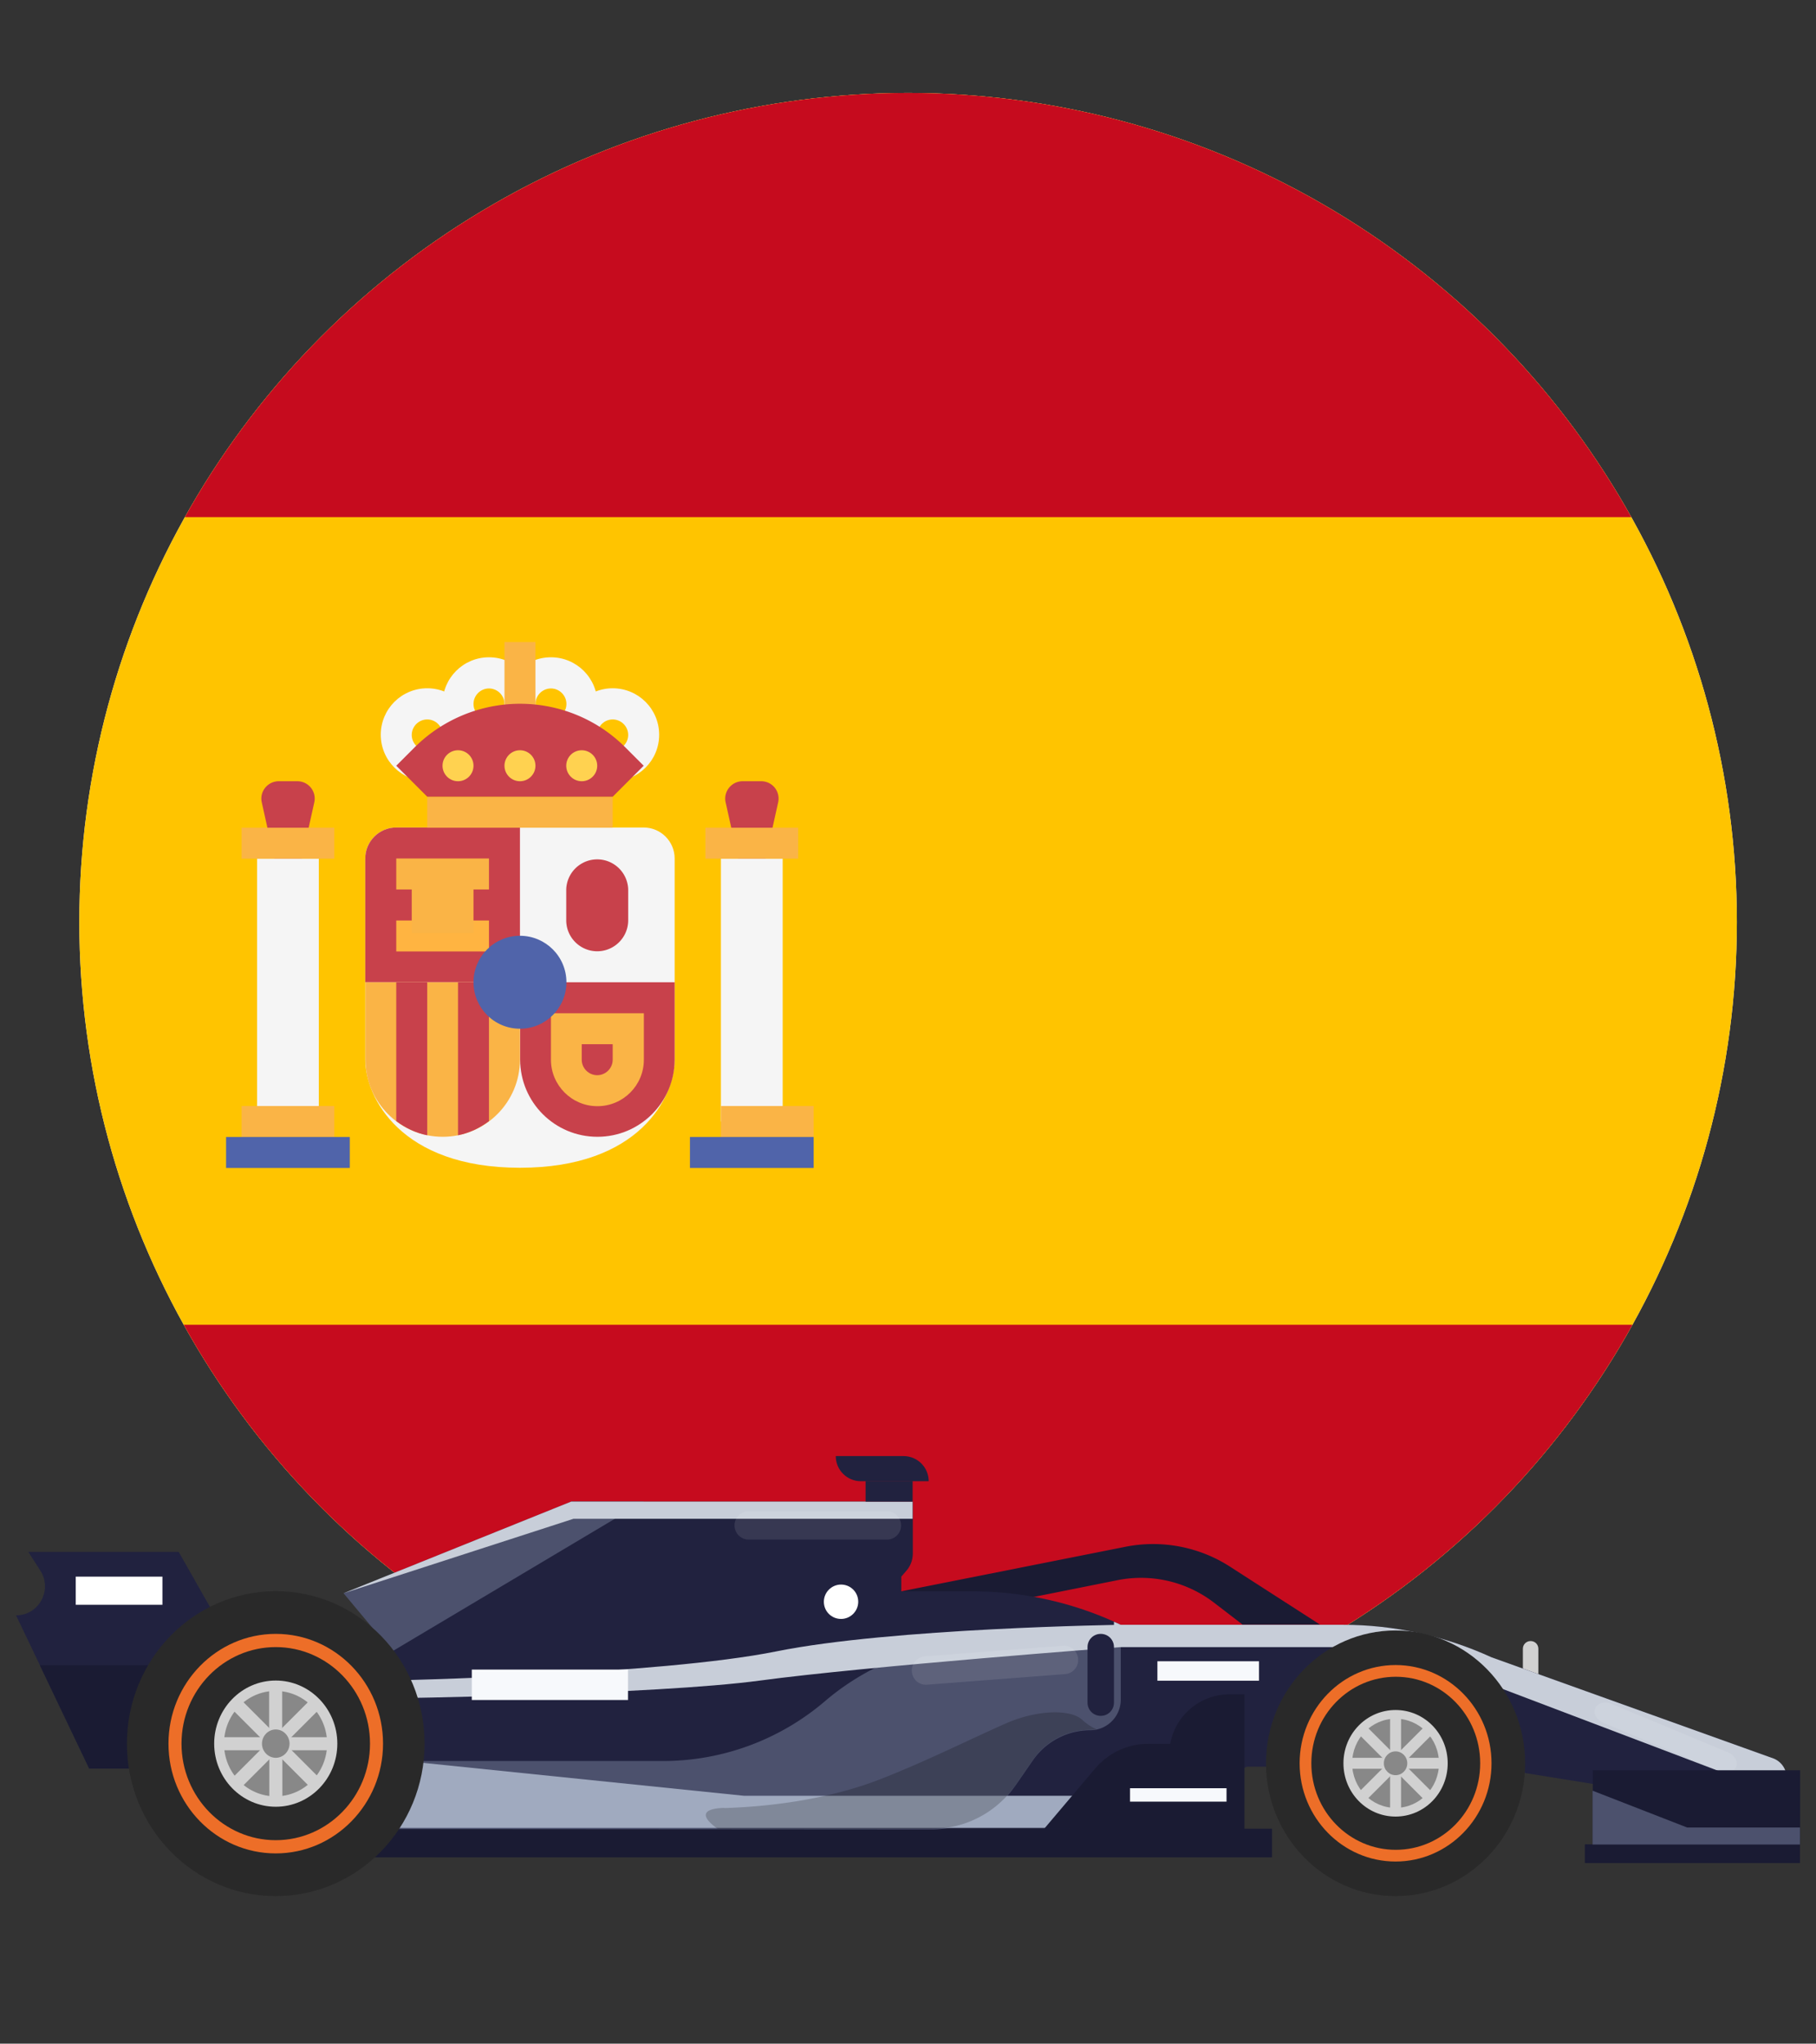 <svg xmlns="http://www.w3.org/2000/svg" id="Layer_1" data-name="Layer 1" viewBox="0 0 96.15 108.17"><rect x="0" y="0" width="96.15" height="108.17" fill="#333333" stroke="none"/><defs><clipPath id="clippath"><circle cx="48.08" cy="48.8" r="43.88" class="cls-2"/></clipPath><style>.cls-1{clip-path:url(#clippath)}.cls-2{fill:none}.cls-10,.cls-11,.cls-12,.cls-13,.cls-14,.cls-15,.cls-16,.cls-17,.cls-18,.cls-19,.cls-2,.cls-20,.cls-21,.cls-22,.cls-23,.cls-24,.cls-3,.cls-4,.cls-5,.cls-6,.cls-7,.cls-8,.cls-9{stroke-width:0}.cls-3{opacity:.1}.cls-17,.cls-3{fill:#fff}.cls-4{fill:#f7f9fc}.cls-5{fill:#fab446}.cls-6{fill:#4c516d}.cls-7{fill:#5064aa}.cls-8{fill:#292929}.cls-9{fill:#888}.cls-10{fill:#1a1b33}.cls-11{fill:#21223f}.cls-12{fill:#c8414b}.cls-13{fill:#c60b1e}.cls-14{fill:#d1d1d1}.cls-15{fill:#c8ced9}.cls-16{fill:#a0aabf}.cls-18{fill:#ffc400}.cls-19{fill:#ffb441}.cls-20{fill:#ffd250}.cls-21{fill:#ed6e28}.cls-22{fill:#f0f0f0}.cls-23{fill:#f5f5f5}.cls-24{opacity:.2}</style></defs><g><g class="cls-1"><g><circle cx="48.15" cy="47.59" r="46.59" class="cls-22"/><path d="M3.47 1.9h89.87v99.61H3.47z" class="cls-18"/><g><path d="m39.81 48.72 1.39-6.25a.918.918 0 0 0-.9-1.12h-.98c-.59 0-1.03.55-.9 1.12l1.39 6.25Z" class="cls-12"/><path d="M38.17 45.44h3.27v13.92h-3.27z" class="cls-23"/><path d="M37.35 43.81h4.91v1.64h-4.91z" class="cls-5"/><path d="m15.25 48.72 1.39-6.25a.918.918 0 0 0-.9-1.12h-.98c-.59 0-1.03.55-.9 1.12l1.39 6.25Z" class="cls-12"/><path d="M20.98 43.8c-.9 0-1.64.73-1.64 1.64v10.64c0 1.99 1.86 5.73 8.19 5.73s8.19-3.74 8.19-5.73V45.44c0-.9-.73-1.64-1.64-1.64h-13.1Z" class="cls-23"/><g><path d="M27.53 51.99h-8.19v-6.55c0-.9.73-1.64 1.64-1.64h6.55v8.19Z" class="cls-12"/><path d="M27.53 51.99h8.19v4.09c0 2.26-1.83 4.09-4.09 4.09s-4.09-1.83-4.09-4.09v-4.09Z" class="cls-12"/></g><path d="M19.34 51.99h8.19v4.09c0 2.26-1.83 4.09-4.09 4.09s-4.09-1.83-4.09-4.09v-4.09Z" class="cls-5"/><g><path d="M25.89 59.34v-7.35h-1.64v8.1c.61-.12 1.16-.39 1.64-.75ZM22.62 60.09v-8.1h-1.64v7.35c.48.36 1.03.63 1.64.75Z" class="cls-12"/></g><path d="M20.98 48.72h4.91v1.64h-4.91z" class="cls-19"/><g><path d="M20.98 45.44h4.91v1.64h-4.91z" class="cls-5"/><path d="M21.8 46.41h3.27v2.97H21.8z" class="cls-5"/></g><path d="M13.61 45.44h3.27v13.92h-3.27z" class="cls-23"/><g><path d="M12.79 58.54h4.91v1.64h-4.91zM12.79 43.81h4.91v1.64h-4.91z" class="cls-5"/></g><path d="M11.97 60.18h6.55v1.64h-6.55z" class="cls-7"/><path d="M38.17 58.54h4.91v1.64h-4.91z" class="cls-5"/><path d="M36.53 60.18h6.55v1.64h-6.55z" class="cls-7"/><path d="M22.62 42.17h9.82v1.64h-9.82z" class="cls-5"/><path d="M26.71 37.26h1.64v4.91h-1.64z" class="cls-19"/><g><path d="M25.89 39.71c-1.35 0-2.46-1.1-2.46-2.46s1.1-2.46 2.46-2.46 2.46 1.1 2.46 2.46c0 1.35-1.1 2.46-2.46 2.46Zm0-3.27c-.45 0-.82.37-.82.82s.37.82.82.82.82-.37.82-.82-.37-.82-.82-.82Z" class="cls-23"/><path d="M29.17 39.71c-1.35 0-2.46-1.1-2.46-2.46s1.1-2.46 2.46-2.46 2.46 1.1 2.46 2.46-1.1 2.46-2.46 2.46Zm0-3.27c-.45 0-.82.37-.82.82s.37.82.82.82.82-.37.82-.82c0-.45-.37-.82-.82-.82Z" class="cls-23"/><path d="M32.44 41.35c-1.35 0-2.46-1.1-2.46-2.46s1.1-2.46 2.46-2.46 2.46 1.1 2.46 2.46-1.1 2.46-2.46 2.46Zm0-3.27c-.45 0-.82.37-.82.82s.37.82.82.82.82-.37.82-.82-.37-.82-.82-.82ZM22.62 41.35c-1.35 0-2.46-1.1-2.46-2.46s1.1-2.46 2.46-2.46 2.46 1.1 2.46 2.46c0 1.35-1.1 2.46-2.46 2.46Zm0-3.27c-.45 0-.82.37-.82.82s.37.82.82.82.82-.37.82-.82-.37-.82-.82-.82Z" class="cls-23"/></g><path d="M32.44 55.27v.82c0 .45-.37.82-.82.82s-.82-.37-.82-.82v-.82h1.64m1.64-1.64h-4.91v2.46c0 1.35 1.1 2.46 2.46 2.46s2.46-1.1 2.46-2.46v-2.46Z" class="cls-5"/><path d="M31.62 50.35c-.9 0-1.64-.73-1.64-1.64v-1.64a1.641 1.641 0 0 1 3.28 0v1.64c0 .9-.73 1.64-1.64 1.64Z" class="cls-12"/><circle cx="27.53" cy="51.99" r="2.46" class="cls-7"/><path d="M26.71 33.98h1.64v4.91h-1.64z" class="cls-5"/><path d="m22.62 42.17-1.64-1.64.96-.96a7.91 7.91 0 0 1 5.59-2.32c2.1 0 4.11.83 5.59 2.32l.96.96-1.64 1.64h-9.82Z" class="cls-12"/><g><circle cx="27.53" cy="40.53" r=".82" class="cls-20"/><circle cx="24.25" cy="40.53" r=".82" class="cls-20"/><circle cx="30.8" cy="40.53" r=".82" class="cls-20"/></g></g><path d="M2.2-.27h92.49v27.64H2.2zM.88 70.12h92.49v27.64H.88z" class="cls-13"/></g></g><circle cx="48.08" cy="48.8" r="43.88" class="cls-2"/></g><g><path d="M80.62 90.03h.83v-2.76c0-.23-.18-.41-.41-.41-.23 0-.41.18-.41.41v2.76Z" class="cls-14"/><path d="m47.71 84.23 11.88-2.36c1.91-.38 3.9 0 5.53 1.05l4.77 3.07h-4.1l-1.51-1.16a6.341 6.341 0 0 0-5.12-1.19l-8.65 1.73-2.8-1.14ZM67.35 98.31H13.11v-1.52h54.24z" class="cls-10"/><path d="m13.28 88.86-3.82-6.72H1.5l.64 1c.65 1.02-.08 2.36-1.29 2.36l3.88 8.11h9l-.44-5.32" class="cls-11"/><path d="M2.11 88.14h10.76l.41.72v-.57l.44 5.32h-9l-2.61-5.47z" class="cls-10"/><path d="M13.54 96.79h45.92l6.55-3.28h12.66l11.37 1.83c1.24.28 2.53.24 3.75-.13 1-.3 1.1-1.68.15-2.12l-14.97-5.37A18.829 18.829 0 0 0 71.11 86H59.34a18.278 18.278 0 0 0-7.86-1.77h-3.76v-.78l.26-.3c.23-.26.35-.59.35-.93v-2.74H30.25l-16.58 10.9-.11 6.4Z" class="cls-11"/><path d="M73.72 87.18H58.98v-1.34c.12.05.24.1.36.16h11.77c2.71 0 5.39.59 7.86 1.72l14.97 5.37c.95.44.85 1.82-.15 2.12-.62.18.25-.58-.39-.56l-19.68-7.47Z" class="cls-15"/><path d="m84.89 91.19 6.18 2.57c.35.15.73.04.85-.24.12-.28-.08-.62-.43-.77l-6.18-2.57c-.35-.15-.73-.04-.85.24-.12.28.08.62.43.77Z" class="cls-3"/><path d="m18.19 84.33 12.05-4.85h3.84l-13.32 7.93-2.57-3.08z" class="cls-6"/><path d="M48.32 80.39H30.36l-12.17 3.94 12.05-4.85h18.08v.91z" class="cls-15"/><g><ellipse cx="73.89" cy="93.33" class="cls-8" rx="6.86" ry="7.03"/><path d="M68.81 93.33c0-2.87 2.28-5.2 5.08-5.2s5.08 2.33 5.08 5.2-2.28 5.2-5.08 5.2c-2.8 0-5.08-2.33-5.08-5.2Zm.62 0c0 2.53 2 4.58 4.47 4.58s4.47-2.05 4.47-4.58c0-2.53-2-4.58-4.47-4.58s-4.47 2.05-4.47 4.58Z" class="cls-21"/><path d="M76.65 93.33c0 1.56-1.23 2.82-2.76 2.82s-2.76-1.26-2.76-2.82 1.23-2.82 2.76-2.82 2.76 1.26 2.76 2.82Z" class="cls-14"/><path d="M76.19 93.33c0 1.3-1.03 2.36-2.3 2.36s-2.3-1.06-2.3-2.36c0-1.3 1.03-2.36 2.3-2.36s2.3 1.06 2.3 2.36Z" class="cls-9"/><path d="M73.6 90.75h.58v2.52h-.58z" class="cls-14"/><path d="m71.861 91.71.41-.41 1.782 1.782-.41.41z" class="cls-14"/><path d="M71.31 93.62v-.58h2.52v.58z" class="cls-14"/><path d="m72.265 95.354-.41-.41 1.782-1.782.41.41z" class="cls-14"/><path d="M74.18 95.91h-.58v-2.52h.58z" class="cls-14"/><path d="m75.918 94.95-.41.41-1.782-1.782.41-.41z" class="cls-14"/><path d="M76.47 93.04v.58h-2.52v-.58z" class="cls-14"/><path d="m75.505 91.306.41.41-1.782 1.782-.41-.41z" class="cls-14"/><path d="M74.51 93.33c0 .35-.28.63-.62.63s-.62-.28-.62-.63.28-.63.62-.63.62.28.62.63Z" class="cls-9"/></g><path d="M95.31 97.63H84.33V93.7h10.98z" class="cls-10"/><path d="m53.77 94.5.92-1.33a3.7 3.7 0 0 1 3.03-1.59c.9 0 1.62-.73 1.62-1.62v-3.95l-8.57.96c-2.62.29-5.09 1.36-7.1 3.08a13.203 13.203 0 0 1-8.57 3.16H20.56l-1.26 3.6 30.04.02c1.77 0 3.42-.86 4.42-2.32Z" class="cls-6"/><path d="M20.63 88.95s14.32-.3 20.46-1.54C47.22 86.17 59.35 86 59.35 86v1.18s-13.54 1.02-19.1 1.77c-5.56.75-19.61.94-19.61.94v-.94Z" class="cls-15"/><path d="M39.39 95.05h23.47l-3.4 1.7H19.3v-3.76l20.09 2.06z" class="cls-16"/><path d="M38.35 95.7c3.44-.11 6.24-.74 8.24-1.52 2.42-.94 5.04-2.25 6.69-2.97 1.65-.72 3.41-.75 4.02-.18.26.24.53.4.75.5-.11.02-.22.03-.33.03-1.21 0-2.34.59-3.03 1.59l-.92 1.33a5.38 5.38 0 0 1-4.42 2.32H38c-.83-.59-.96-1.07.35-1.11Z" class="cls-24"/><g><ellipse cx="14.6" cy="92.29" class="cls-8" rx="7.88" ry="8.07"/><path d="M8.92 92.29c0-3.2 2.55-5.81 5.68-5.81s5.68 2.6 5.68 5.81c0 3.2-2.55 5.81-5.68 5.81s-5.68-2.6-5.68-5.81Zm.69 0c0 2.82 2.24 5.11 4.99 5.11s4.99-2.29 4.99-5.11-2.24-5.11-4.99-5.11-4.99 2.29-4.99 5.11Z" class="cls-21"/><path d="M17.86 92.29c0 1.85-1.46 3.34-3.26 3.34s-3.26-1.5-3.26-3.34 1.46-3.34 3.26-3.34c1.8 0 3.26 1.5 3.26 3.34Z" class="cls-14"/><path d="M17.32 92.29c0 1.54-1.22 2.79-2.73 2.79s-2.73-1.25-2.73-2.79 1.22-2.79 2.73-2.79 2.73 1.25 2.73 2.79Z" class="cls-9"/><path d="M14.25 89.24h.69v2.98h-.69z" class="cls-14"/><path d="m12.196 90.379.488-.488 2.107 2.107-.488.488z" class="cls-14"/><path d="M11.55 92.64v-.69h2.98v.69z" class="cls-14"/><path d="m12.685 94.698-.488-.487 2.107-2.108.488.488z" class="cls-14"/><path d="M14.95 95.34h-.69v-2.98h.69z" class="cls-14"/><path d="m17.003 94.201-.488.488-2.107-2.107.488-.488z" class="cls-14"/><path d="M17.65 91.95v.69h-2.98v-.69z" class="cls-14"/><path d="m16.507 89.892.488.487-2.108 2.108-.488-.488z" class="cls-14"/><path d="M15.33 92.29c0 .41-.33.75-.73.75s-.73-.34-.73-.75.33-.75.73-.75.73.34.73.75Z" class="cls-9"/></g><path d="m55.29 96.79 2.7-3.19c.7-.82 1.72-1.3 2.8-1.3h1.17a3.185 3.185 0 0 1 3.13-2.62h.8v7.14l-10.6-.02Z" class="cls-10"/><path d="M44.25 77.07h3.59c.73 0 1.33.59 1.33 1.33h-3.59c-.73 0-1.33-.59-1.33-1.33Z" class="cls-11"/><path d="M48.32 79.48h-2.49v-1.09h2.49z" class="cls-11"/><path d="M39.64 81.49h7.32a.749.749 0 1 0 0-1.5h-7.32a.749.749 0 1 0 0 1.5ZM49.09 89.17l7.3-.56c.41-.03.73-.39.69-.81a.745.745 0 0 0-.81-.69l-7.3.56c-.41.03-.73.39-.69.81.03.41.39.73.81.69Z" class="cls-3"/><path d="M58.28 90.82c.39 0 .7-.31.7-.7v-2.94c0-.39-.31-.7-.7-.7-.39 0-.7.31-.7.7v2.94c0 .39.31.7.7.7Z" class="cls-11"/><path d="M33.25 89.98h-8.27v-1.61h8.27z" class="cls-4"/><path d="M8.6 84.94H4.01v-1.49H8.6zM43.62 84.78c0 .51.41.91.91.91s.91-.41.91-.91c0-.51-.41-.91-.91-.91s-.91.41-.91.91Z" class="cls-17"/><path d="M64.94 95.36h-5.11v-.71h5.11zM66.66 88.96h-5.38v-1.03h5.38z" class="cls-4"/><path d="M95.3 98.61H83.91v-.99H95.3z" class="cls-10"/><path d="M95.3 96.73h-5.97l-5.01-1.95v2.85H95.3v-.9z" class="cls-6"/></g></svg>